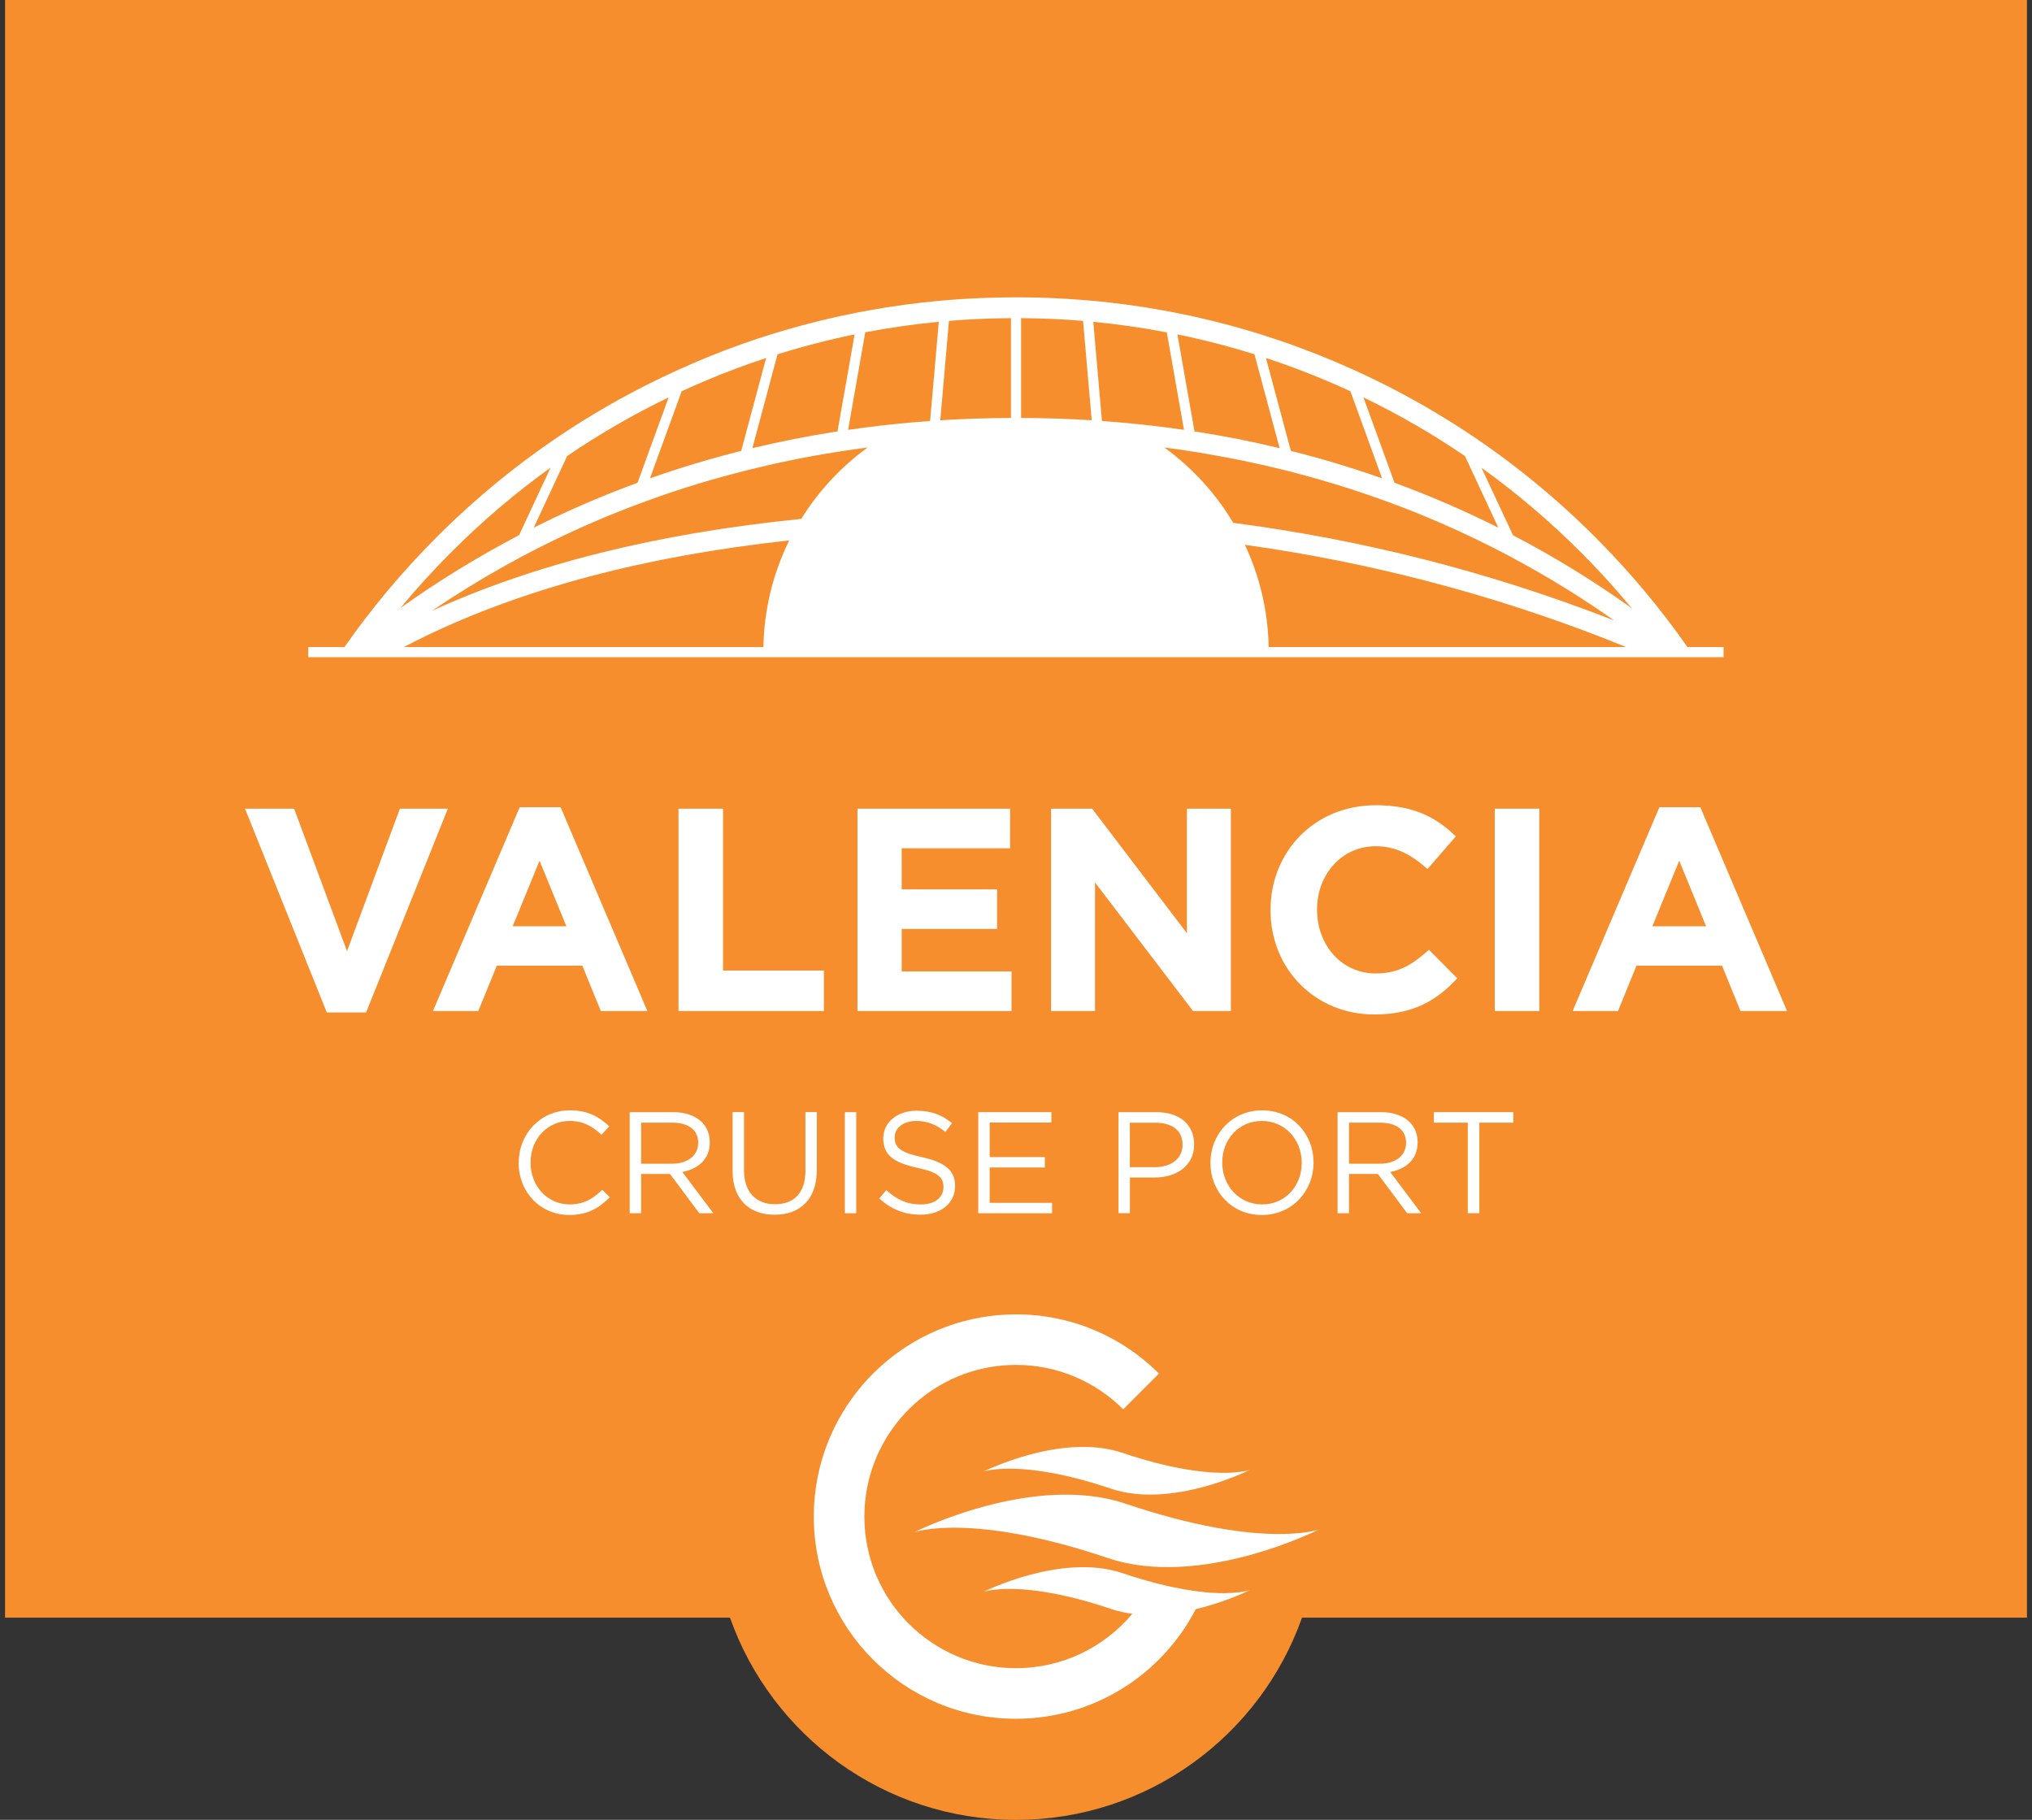 <svg width="201" height="180" viewBox="0 0 201 180" fill="none" xmlns="http://www.w3.org/2000/svg">
<rect x="0" y="0" width="201" height="180" fill="#333333" stroke="none"/>
<g clip-path="url(#clip0_5126_26009)">
<path d="M200.5 0H0.5V160.001H72.207C76.323 171.655 87.436 180.004 100.5 180.004C113.564 180.004 124.671 171.655 128.793 160.001H200.5V0Z" fill="#F68E2D"/>
<path d="M166.916 64C164.218 60.137 161.172 56.509 157.797 53.128C153.811 49.142 149.477 45.62 144.827 42.575C144.303 42.233 143.78 41.898 143.257 41.575C140.246 39.705 137.113 38.03 133.867 36.566C133.45 36.377 133.026 36.189 132.597 36.007C132.415 35.925 132.233 35.848 132.044 35.766C129.593 34.731 127.106 33.82 124.589 33.032C124.213 32.914 123.837 32.803 123.46 32.691C121.032 31.974 118.568 31.374 116.081 30.892C115.734 30.821 115.382 30.757 115.029 30.698C112.695 30.274 110.337 29.951 107.956 29.739C107.621 29.71 107.28 29.681 106.944 29.657C104.975 29.504 102.987 29.416 100.994 29.41C100.83 29.41 100.659 29.41 100.495 29.41C100.33 29.41 100.159 29.41 99.995 29.41C98.002 29.422 96.014 29.504 94.045 29.657C93.71 29.681 93.368 29.71 93.033 29.739C90.658 29.957 88.294 30.274 85.96 30.698C85.607 30.762 85.26 30.827 84.908 30.892C82.421 31.374 79.963 31.974 77.529 32.691C77.153 32.803 76.776 32.914 76.4 33.032C73.878 33.814 71.391 34.725 68.945 35.766C68.762 35.842 68.574 35.925 68.392 36.007C67.969 36.189 67.545 36.377 67.122 36.566C63.871 38.035 60.737 39.705 57.732 41.575C57.203 41.904 56.68 42.233 56.163 42.575C51.512 45.62 47.173 49.142 43.192 53.128C39.811 56.509 36.772 60.143 34.073 64H30.492V64.999H170.491V64H166.91H166.916ZM79.252 51.323C64.97 52.764 52.893 55.78 42.71 60.425C45.056 58.837 47.461 57.35 49.924 55.974C50.412 55.698 50.906 55.433 51.406 55.163C52.129 54.775 52.858 54.398 53.593 54.028C56.386 52.623 59.243 51.353 62.166 50.224C62.577 50.065 62.989 49.906 63.4 49.759C66.44 48.625 69.55 47.643 72.725 46.814C73.096 46.714 73.466 46.62 73.837 46.526C76.671 45.814 79.552 45.22 82.48 44.75C82.826 44.691 83.173 44.638 83.526 44.585C84.29 44.468 85.055 44.362 85.825 44.262C83.203 46.167 80.968 48.566 79.257 51.323H79.252ZM115.182 44.262C115.952 44.362 116.716 44.468 117.481 44.585C117.828 44.638 118.18 44.691 118.527 44.75C121.455 45.226 124.336 45.82 127.17 46.526C127.541 46.62 127.911 46.714 128.281 46.814C131.451 47.649 134.561 48.63 137.606 49.759C138.018 49.912 138.43 50.065 138.841 50.224C141.757 51.353 144.621 52.623 147.414 54.028C148.149 54.398 148.878 54.775 149.601 55.163C150.095 55.427 150.589 55.698 151.082 55.974C154.034 57.62 156.903 59.42 159.678 61.377C159.531 61.319 159.384 61.26 159.232 61.201C147.249 56.556 134.784 53.381 121.99 51.717C120.25 48.795 117.928 46.261 115.182 44.268V44.262ZM123.143 53.887C135.284 55.58 147.114 58.649 158.503 63.065C159.29 63.371 160.072 63.682 160.854 64H125.495C125.424 60.39 124.589 56.968 123.143 53.887ZM156.339 54.587C158.12 56.368 159.808 58.226 161.401 60.149C157.65 57.473 153.734 55.063 149.66 52.94L146.543 46.261C150.012 48.754 153.281 51.535 156.339 54.592V54.587ZM144.909 45.109L148.213 52.194C144.874 50.518 141.452 49.036 137.942 47.749L134.867 39.306C138.365 40.993 141.716 42.933 144.909 45.109ZM131.239 37.665C132.027 38 132.803 38.341 133.579 38.7L136.713 47.313C133.761 46.273 130.751 45.367 127.688 44.597L125.224 35.407C127.253 36.072 129.257 36.83 131.239 37.665ZM124.089 35.043L126.576 44.327C123.813 43.662 121.008 43.11 118.157 42.669L116.464 33.073C119.033 33.602 121.579 34.255 124.083 35.043H124.089ZM115.417 32.867L117.116 42.516C115.088 42.222 113.036 41.981 110.966 41.798C110.313 41.74 109.661 41.687 109.002 41.64L108.944 40.969L108.144 31.832C110.59 32.068 113.018 32.415 115.417 32.873V32.867ZM101 31.468C103.058 31.48 105.098 31.568 107.133 31.738L107.909 40.623L107.991 41.569C105.686 41.422 103.352 41.346 101 41.34V31.468ZM93.092 40.623L93.868 31.738C95.897 31.568 97.943 31.48 100.001 31.468V41.34C97.649 41.346 95.315 41.428 93.01 41.569L93.092 40.623ZM85.59 32.867C87.989 32.409 90.417 32.062 92.863 31.827L92.063 40.969L92.004 41.64C91.346 41.687 90.693 41.74 90.041 41.798C87.971 41.981 85.919 42.222 83.891 42.516L85.59 32.867ZM76.917 35.043C79.428 34.255 81.968 33.602 84.537 33.073L82.844 42.669C79.992 43.11 77.188 43.662 74.424 44.327L76.912 35.043H76.917ZM67.428 38.7C68.198 38.341 68.98 38 69.768 37.665C71.749 36.83 73.754 36.072 75.783 35.407L73.319 44.597C70.256 45.367 67.24 46.273 64.294 47.313L67.428 38.7ZM66.14 39.306L63.065 47.749C59.555 49.036 56.127 50.518 52.794 52.194L56.098 45.109C59.29 42.933 62.642 40.993 66.14 39.306ZM44.668 54.587C47.725 51.529 50.994 48.742 54.463 46.255L51.347 52.934C47.273 55.063 43.357 57.468 39.605 60.143C41.199 58.22 42.886 56.368 44.668 54.581V54.587ZM41.94 62.989C51.929 58.161 63.865 55.004 78.07 53.452C76.494 56.644 75.583 60.219 75.512 64H39.947C40.605 63.659 41.264 63.318 41.94 62.994V62.989Z" fill="white"/>
<path d="M24.23 79.986H29.093L34.326 94.08L39.559 79.986H44.303L36.213 100.142H32.327L24.236 79.986H24.23Z" fill="white"/>
<path d="M51.394 79.845H55.456L64.035 100H59.431L57.603 95.514H49.142L47.313 100H42.827L51.406 79.845H51.394ZM56.027 91.621L53.369 85.13L50.712 91.621H56.027Z" fill="white"/>
<path d="M67.115 79.986H71.519V95.996H81.497V100H67.115V79.986Z" fill="white"/>
<path d="M84.819 79.986H99.918V83.902H89.194V87.965H98.63V91.881H89.194V96.085H100.059V100H84.819V79.986Z" fill="white"/>
<path d="M103.975 79.986H108.032L117.409 92.31V79.986H121.754V100H118.009L108.314 87.277V100H103.969V79.986H103.975Z" fill="white"/>
<path d="M125.677 90.051V89.993C125.677 84.301 129.963 79.644 136.113 79.644C139.888 79.644 142.145 80.903 144.003 82.731L141.199 85.959C139.653 84.56 138.083 83.701 136.084 83.701C132.709 83.701 130.28 86.506 130.28 89.934V89.993C130.28 93.426 132.656 96.284 136.084 96.284C138.371 96.284 139.77 95.367 141.346 93.938L144.15 96.766C142.093 98.965 139.805 100.341 135.943 100.341C130.051 100.341 125.677 95.796 125.677 90.046V90.051Z" fill="white"/>
<path d="M147.86 79.986H152.264V100H147.86V79.986Z" fill="white"/>
<path d="M164.129 79.845H168.192L176.77 100H172.166L170.338 95.514H161.877L160.049 100H155.562L164.141 79.845H164.129ZM168.762 91.621L166.105 85.13L163.447 91.621H168.762Z" fill="white"/>
<path d="M51.312 115.029V114.999C51.312 112.171 53.428 109.825 56.368 109.825C58.185 109.825 59.267 110.466 60.266 111.413L59.496 112.242C58.655 111.442 57.709 110.872 56.35 110.872C54.134 110.872 52.482 112.671 52.482 114.97V114.999C52.482 117.316 54.151 119.127 56.35 119.127C57.72 119.127 58.62 118.598 59.578 117.686L60.319 118.415C59.278 119.474 58.132 120.173 56.321 120.173C53.434 120.173 51.306 117.904 51.306 115.029H51.312Z" fill="white"/>
<path d="M62.294 110.001H66.592C67.821 110.001 68.808 110.371 69.438 111.001C69.926 111.489 70.208 112.188 70.208 112.97V113C70.208 114.658 69.067 115.628 67.492 115.916L70.561 120.002H69.173L66.274 116.116H63.417V120.002H62.288V110.001H62.294ZM66.492 115.099C67.991 115.099 69.061 114.328 69.061 113.041V113.011C69.061 111.782 68.121 111.042 66.504 111.042H63.417V115.099H66.486H66.492Z" fill="white"/>
<path d="M72.466 115.81V109.995H73.595V115.739C73.595 117.897 74.753 119.108 76.652 119.108C78.551 119.108 79.668 117.991 79.668 115.81V109.995H80.797V115.722C80.797 118.638 79.127 120.149 76.623 120.149C74.118 120.149 72.466 118.632 72.466 115.804V115.81Z" fill="white"/>
<path d="M83.566 110.001H84.695V120.002H83.566V110.001Z" fill="white"/>
<path d="M86.971 118.544L87.67 117.715C88.711 118.656 89.711 119.132 91.098 119.132C92.486 119.132 93.326 118.421 93.326 117.433V117.404C93.326 116.475 92.827 115.946 90.728 115.505C88.429 115.005 87.371 114.264 87.371 112.618V112.588C87.371 111.019 88.758 109.86 90.657 109.86C92.115 109.86 93.156 110.272 94.173 111.089L93.515 111.959C92.586 111.201 91.657 110.872 90.628 110.872C89.328 110.872 88.499 111.583 88.499 112.489V112.518C88.499 113.459 89.011 113.988 91.216 114.458C93.444 114.946 94.473 115.758 94.473 117.286V117.316C94.473 119.033 93.044 120.144 91.057 120.144C89.469 120.144 88.17 119.615 86.971 118.544Z" fill="white"/>
<path d="M96.772 110.001H103.998V111.03H97.895V114.446H103.352V115.475H97.895V118.973H104.069V120.002H96.767V110.001H96.772Z" fill="white"/>
<path d="M110.631 110.001H114.376C116.634 110.001 118.121 111.2 118.121 113.17V113.199C118.121 115.357 116.322 116.469 114.194 116.469H111.766V119.996H110.637V109.995L110.631 110.001ZM114.229 115.445C115.887 115.445 116.975 114.558 116.975 113.247V113.217C116.975 111.788 115.905 111.048 114.288 111.048H111.76V115.445H114.229Z" fill="white"/>
<path d="M119.732 115.029V114.999C119.732 112.242 121.802 109.825 124.848 109.825C127.893 109.825 129.934 112.212 129.934 114.97V114.999C129.934 117.757 127.864 120.173 124.818 120.173C121.773 120.173 119.732 117.786 119.732 115.029ZM128.763 115.029V114.999C128.763 112.73 127.105 110.872 124.818 110.872C122.531 110.872 120.902 112.7 120.902 114.97V114.999C120.902 117.269 122.561 119.127 124.848 119.127C127.135 119.127 128.763 117.298 128.763 115.029Z" fill="white"/>
<path d="M132.314 110.001H136.612C137.841 110.001 138.829 110.371 139.458 111.001C139.946 111.489 140.228 112.188 140.228 112.97V113C140.228 114.658 139.088 115.628 137.512 115.916L140.581 120.002H139.194L136.295 116.116H133.437V120.002H132.309V110.001H132.314ZM136.513 115.099C138.012 115.099 139.082 114.328 139.082 113.041V113.011C139.082 111.782 138.141 111.042 136.524 111.042H133.437V115.099H136.507H136.513Z" fill="white"/>
<path d="M145.191 111.042H141.834V110.001H149.689V111.042H146.332V119.996H145.191V111.042Z" fill="white"/>
<path d="M119.056 157.467C117.71 157.332 116.04 157.044 114.018 156.503C113.094 156.256 112.107 155.962 111.037 155.598C104.998 153.563 97.29 157.45 97.29 157.45C97.29 157.45 100.959 156.121 109.89 159.137C110.578 159.372 111.289 159.525 112.007 159.619C109.255 162.906 105.122 164.999 100.5 164.999C96.361 164.999 92.61 163.318 89.894 160.607C87.177 157.891 85.502 154.145 85.502 150C85.502 149.001 85.602 148.019 85.79 147.072C87.154 140.187 93.222 135.002 100.5 135.002C104.64 135.002 108.391 136.683 111.107 139.394L114.641 135.86C111.019 132.238 106.021 130.004 100.5 130.004C90.793 130.004 82.697 136.924 80.88 146.102C80.633 147.366 80.498 148.672 80.498 150.006C80.498 155.527 82.738 160.531 86.354 164.147C89.976 167.768 94.974 170.003 100.495 170.003C108.238 170.003 114.952 165.599 118.28 159.161C121.332 158.438 123.613 157.285 123.613 157.285C123.613 157.285 122.22 157.791 119.05 157.473L119.056 157.467Z" fill="white"/>
<path fill-rule="evenodd" clip-rule="evenodd" d="M90.446 151.546C90.446 151.546 102.158 145.637 111.336 148.73C124.912 153.31 130.463 151.281 130.463 151.281C130.463 151.281 118.768 157.202 109.596 154.109C96.02 149.529 90.452 151.546 90.452 151.546H90.446Z" fill="white"/>
<path fill-rule="evenodd" clip-rule="evenodd" d="M97.29 145.555C97.29 145.555 104.998 141.668 111.037 143.703C119.968 146.713 123.625 145.384 123.625 145.384C123.625 145.384 115.928 149.276 109.89 147.242C100.959 144.232 97.29 145.555 97.29 145.555Z" fill="white"/>
</g>
<defs>
<clipPath id="clip0_5126_26009">
<rect width="200" height="179.998" fill="white" transform="translate(0.5)"/>
</clipPath>
</defs>
</svg>
